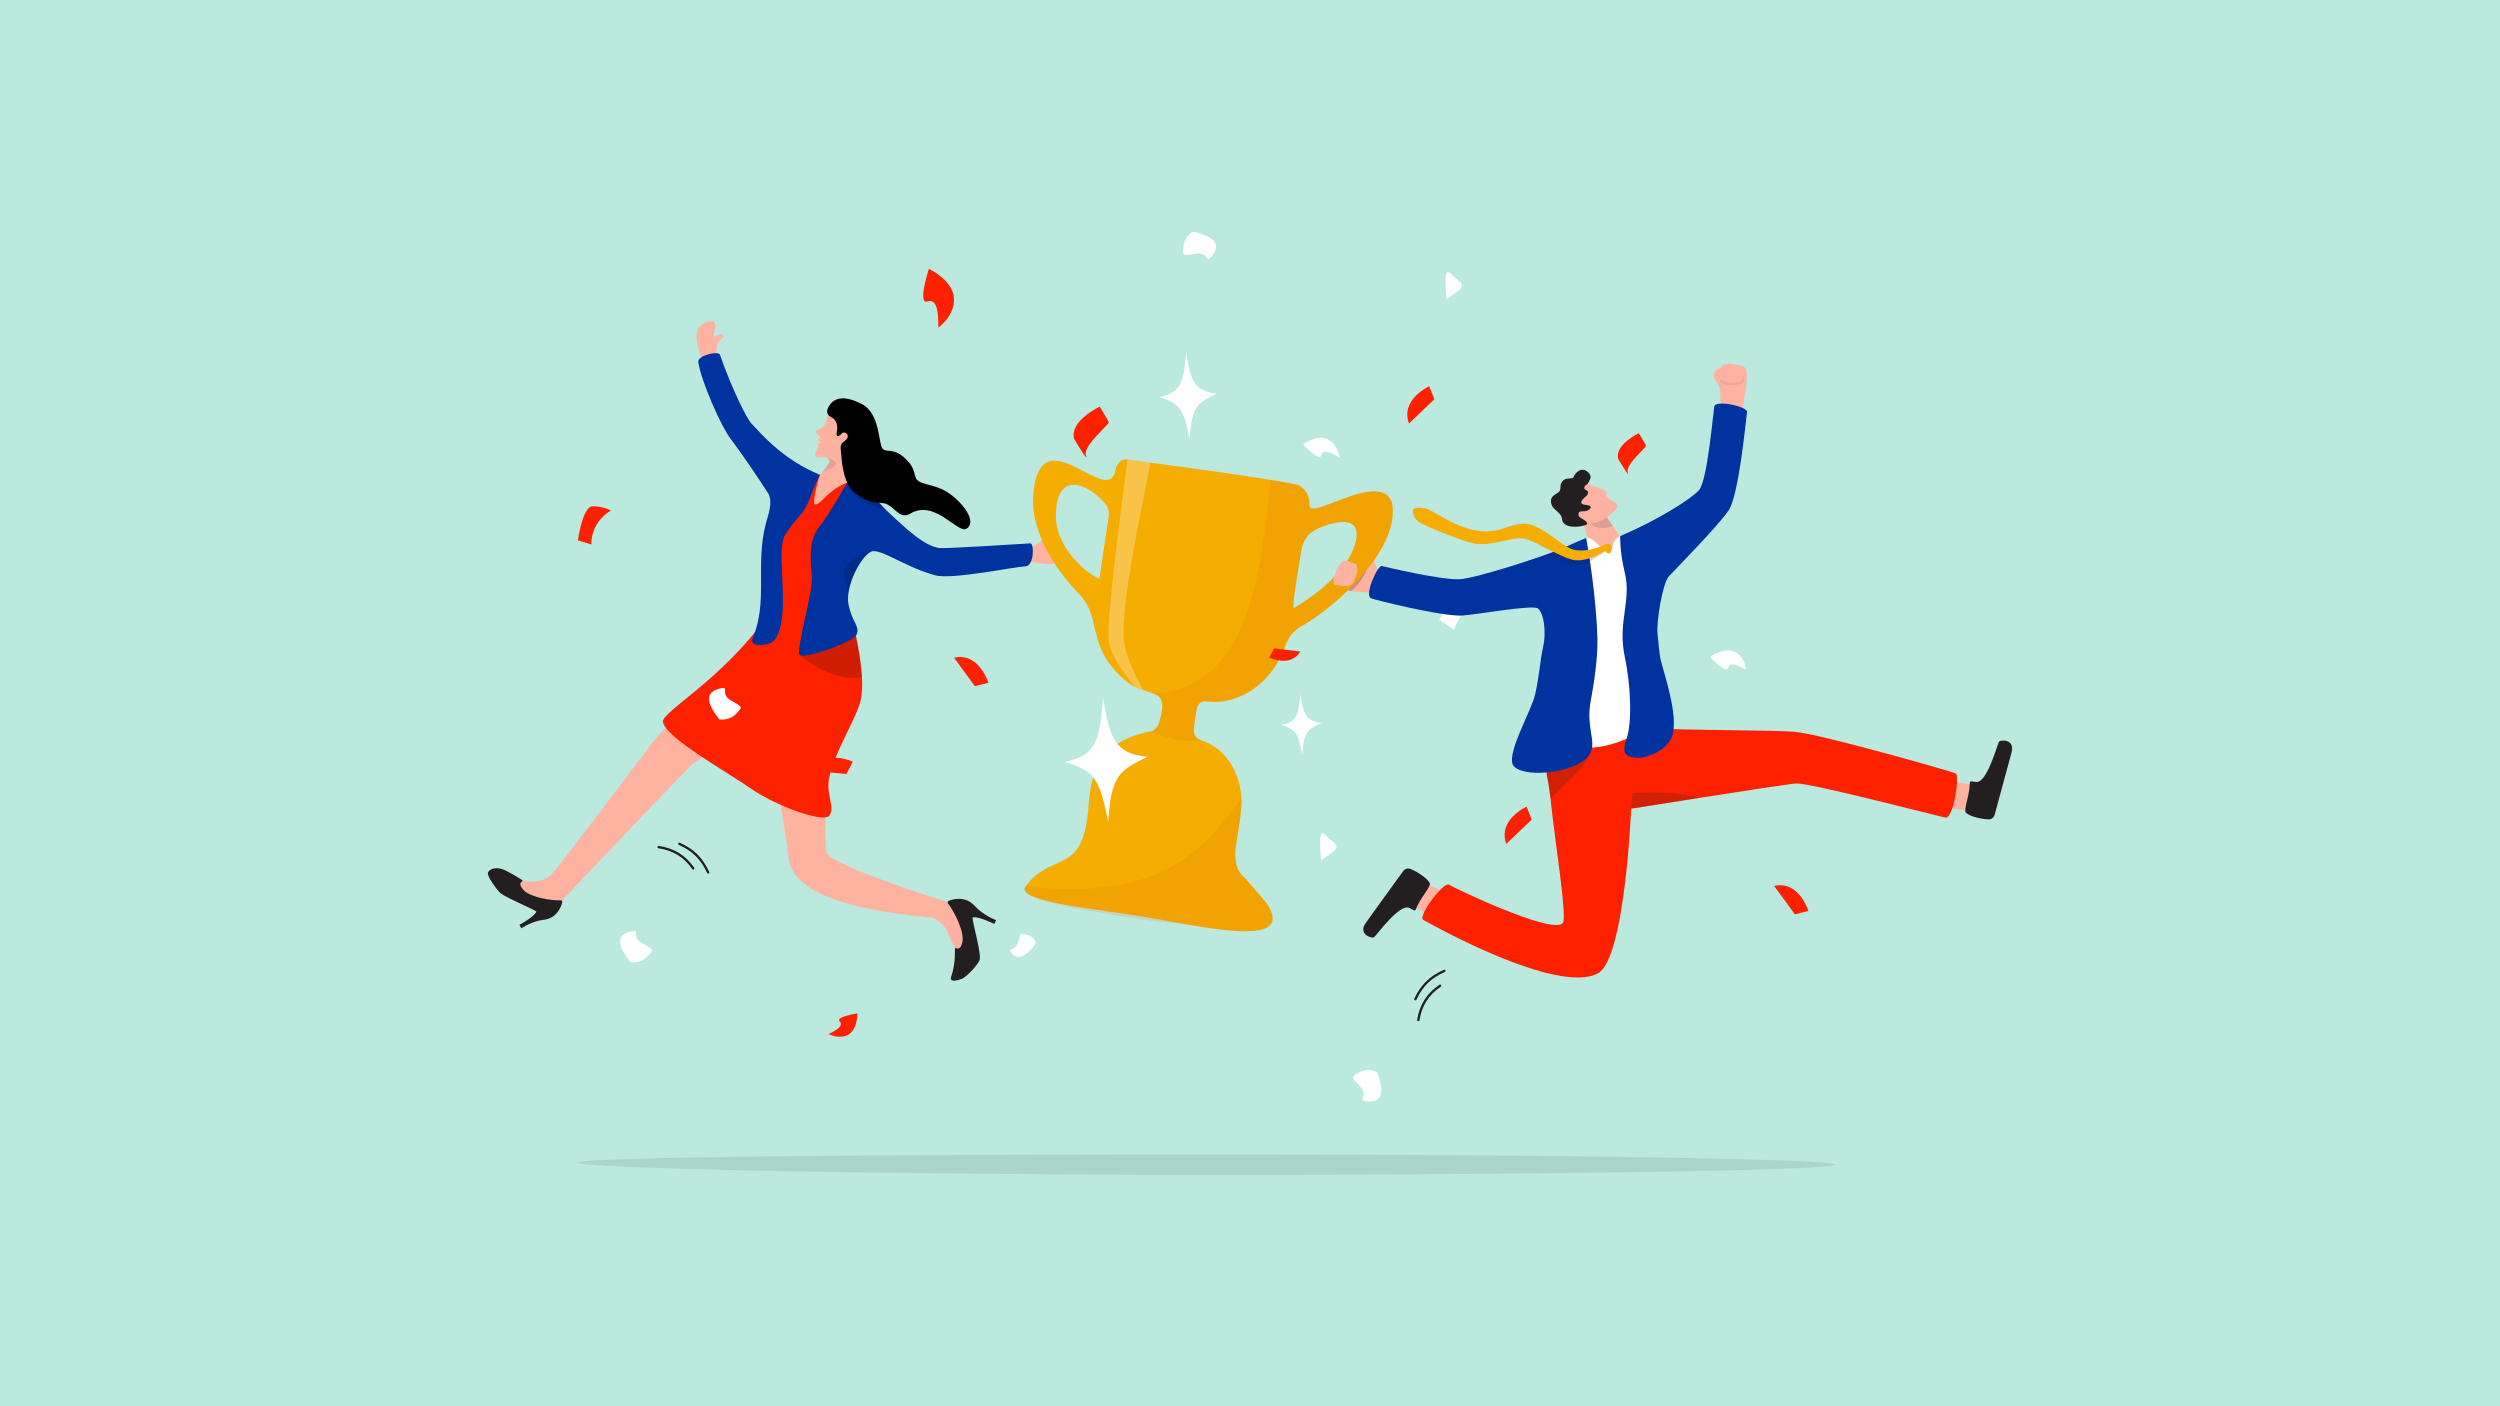 <?xml version="1.0" encoding="UTF-8"?>
<svg xmlns="http://www.w3.org/2000/svg" id="Ebene_2" viewBox="0 0 3555 2000">
  <defs>
    <style>.cls-1{fill:#f4ad00;}.cls-1,.cls-2,.cls-3,.cls-4,.cls-5,.cls-6,.cls-7,.cls-8,.cls-9,.cls-10,.cls-11,.cls-12,.cls-13,.cls-14,.cls-15,.cls-16,.cls-17,.cls-18,.cls-19,.cls-20{stroke-width:0px;}.cls-2,.cls-5,.cls-8{opacity:.2;}.cls-2,.cls-20{fill:#231f20;}.cls-3{fill:#bbe9de;}.cls-4{opacity:.65;}.cls-4,.cls-8{fill:#af7572;}.cls-5{fill:#1a1718;}.cls-6{opacity:.46;}.cls-6,.cls-13{fill:#1f1f39;}.cls-7{fill:#32323f;opacity:.12;}.cls-9{fill:#000;}.cls-10{opacity:.1;}.cls-10,.cls-17{fill:#070716;}.cls-11{fill:#fe2100;}.cls-12{opacity:.28;}.cls-12,.cls-19{fill:#fff;}.cls-13{opacity:.18;}.cls-14{fill:#e56e1f;opacity:.16;}.cls-15{fill:#1f1f3b;opacity:.14;}.cls-16{fill:#feb3a1;}.cls-17{opacity:.17;}.cls-18{fill:#0032a0;}</style>
  </defs>
  <g id="Layer_1">
    <rect class="cls-3" width="3555" height="2000"></rect>
    <path class="cls-11" d="M1153.78,1095.92c17.57-31.96,58.97-12.82,58.97-12.82l-9.21,17.58-49.75-4.76Z"></path>
    <path class="cls-16" d="M1451.19,776.99c31.65,5.31,34.57-22.05,36.98-14.79,2.41,7.26-3.9,13.02,3.28,12.25s19.56-6.8,18.98,5.83c-.58,12.62-2.59,20.23-15.86,21.82-13.27,1.59-26.61-7.28-42.39.79-15.77,8.07-1-25.9-1-25.9Z"></path>
    <path class="cls-16" d="M1025.89,523.69c-18.65-44.44,6.68-39.27,2.31-47.08-4-7.15-17.51,11.74-12.26-5.47,7.36-24.13-17.85-12.61-22.77-4.4-5.16,8.61-2.56,25.01,4.13,42.05,5.14,13.1,4.02,21.8,4.02,21.8l24.57-6.9Z"></path>
    <path class="cls-16" d="M1109.86,1143.9c3.8,24.76,8.63,50.5,11.53,76.04,8.78,77.34,199.82,81.28,207.74,86.46,16.87,11.06,17.42,17.1,20.2,24.1l11.23,23.2,23.64-25.45-12.99-38.03s-192.29-58.08-196.26-79.21c-1.56-8.3-1.54-33.55-.94-61.18.18-8.12.41-16.43.66-24.6,1.08-34.81,2.62-66.59,2.62-66.59-.67-5.48,4.57-52.09,6.79-57.11,5.92-13.36-1.27-88.75-36.16-76.68-57.39,19.86-62.44,64.03-62.44,64.03,0,0,10.38,64.32,22.46,142.51l1.93,12.51Z"></path>
    <path class="cls-20" d="M1349.12,1280.89c6.81-2.62,23.19-6.81,36.27,6.58,12.35,14.17,30.97,20.96,30.97,20.96l-2.45,5.44s-24.23-12-31.04-9.05c.62,10.25,13.91,54.26,9.72,61.51-6.37,11.02-19.87,23.64-24.55,25.5-5.67,2.25-18.77,6.05-15.42-3.27,6.51-18.11,5.22-39.49,5.22-39.49,0,0,.31-1.23,1.41-.81,2.51.96,6.77,2.34,9.23-8.6,3.25-14.48-11.58-43.75-20.4-54.88-1.06-1.34-.55-3.28,1.04-3.89Z"></path>
    <path class="cls-16" d="M1163.66,951.43l-23.18.65c-.85.02-1.69.21-2.48.54-9.81,4.18-62.11,21.31-85.2,31.19-.17.07,1.47-27.13-14.12-21.81-19.49,6.65-91.86,68.8-111.3,94.42-25.08,33.06-135.52,180.49-144.12,187.95-8.59,7.47-18.22,10.09-37.13,8.65-.19-.01-.38-.04-.56-.07h0c-7.42-1.2-11.16,8.89-4.71,12.71l27.25,16.14c.63.37,1.31.64,2.03.79l18.83,3.93c2.3.48,4.71-.28,6.36-2.02,0,0,175.21-184.59,188.21-196.87,13-12.27,129.73-77.8,129.73-77.8,1.95-.63,16.92,32.34,18.61,33.47,5.83,3.94,23.46,10.61,61.09-12.78,11.31-7.03,9.86-32.38,9.11-40.31-.14-1.53-.8-2.95-1.85-4.04l-31.56-32.74c-1.3-1.35-3.1-2.08-4.98-2.03Z"></path>
    <path class="cls-20" d="M762.64,1296.06c-5.46-3.55-24.4-11.65-38.07-18.53-6.1-3.07-11.14-5.89-13.47-7.98-.23-.2-.44-.4-.62-.59-5.95-6.42-17.31-22.05-16.71-27.29.6-5.25,9.99-9.02,19.46-6.09,3.98,1.23,9.83,4.27,15.29,7.37,5.59,3.17,10.74,6.43,13.04,7.89.8.51,1.25.81,1.25.81,0,0,.76.93-.16,1.55-2.12,1.42-5.53,3.95,1.44,12.02,9.26,10.72,39.91,15.67,53.17,15.04,1.52-.07,2.68,1.34,2.29,2.83-1.72,6.68-7.53,22.04-25.1,24.69-17.61,1.63-33.07,12.29-33.07,12.29l-2.78-4.97s22.52-12.1,24.04-19.06Z"></path>
    <path class="cls-11" d="M1179.08,1160.06c-8.35,10.28-76.08-13.98-111.61-38.91-32.7-22.94-122.53-72.89-124.75-94.85-1.47-14.49,85.21-60.57,147.63-149.64,40.79,29.49,123.17,12.15,123.17,12.15,0,0,.22.84.6,2.39,2.21,9.03,9.88,42.03,11.56,71.63.67,11.83.38,23.13-1.6,32.13-5.73,26.16-37.01,73.34-44.93,110.38-5.21,24.4,9.31,43.2-.07,54.72Z"></path>
    <path class="cls-11" d="M1186.05,670.63l-23.18,5.52-58.48,103.04s-9.44,70.38-.66,98.38c11.44,36.44,85.36,20.49,84.59,12.64-7.07-72.02,22.1-212.81,22.1-212.81l-24.38-6.77Z"></path>
    <path class="cls-5" d="M1225.68,962.84c-43.41,9.44-89.01-32.16-89.01-32.16l68.58-34.91,8.88-4.56c2.21,9.03,9.88,42.03,11.56,71.63Z"></path>
    <path class="cls-18" d="M1336.68,779.39c8.21.93,122.94-6.41,128.46-6.71,5.51-.3,5.66,32.16-7.01,32.67-16.5.67-104.65,19.19-128.19,12.77-41.28-11.26-73.15-35.56-88.61-34.35-11.58.91-31.59,33.83-34.95,60.2-.72,5.57-.75,10.79.13,15.28,4.99,25.72,16.5,30.95,11.77,42.68-4.74,11.73-77.27,36.61-81.61,28.73-4.33-7.89,19.13-88.86,17.83-109.07-1.17-17.98-6.46-51.33,10.02-71.83,12.16-15.12,31.36-48.11,40.61-64.43.15-.25.28-.49.41-.72,3.07-5.4,4.94-8.8,4.94-8.8,4.33,2.65,9.08,6.3,14.08,10.74,11.18,9.92,21.65,25.6,35.81,39.01,30.17,28.57,54.73,51.36,76.3,53.81Z"></path>
    <path class="cls-18" d="M1116.93,759.62c-13.26,20.71,2.3,84.53-6.27,127.22-.1.57-.22,1.13-.34,1.69-1.59,7.24-3.89,13.82-7.21,19.44-4.48,7.62-18.06,10.41-26.22,9.12-5.61-.88-8.98-4.38-6.55-10.01,22.01-50.92,3.45-103.53,18.57-162.17,3.41-13.22,10.92-31.63,3.05-43.97-8.73-13.7-36.55-55.43-53.26-77.21-12.84-16.73-41.74-81.36-45.76-108.91-1.39-9.52,28.74-16.27,30.78-10.43,18.13,51.74,38.88,91.65,44.44,97.51,16.65,17.57,45.67,51.81,97.98,73.42.72.3-3.11,4.24-6.01,12.23-2.19,6.05-5.69,13.17-8.77,21.52-8.78,23.89-18.72,26.01-34.44,50.54Z"></path>
    <path class="cls-17" d="M1206.37,843.98c-3.12-10.96-7.36-27.41-6.33-33.07,1.58-8.77,20.26-20.95,39.08-26.95-10.42,5.12-29.39,33.66-32.75,60.02Z"></path>
    <path class="cls-17" d="M1260.37,725.59c-37.04-10.77-50.93-22.21-55.25-40.23-.06-.25-.12-.52-.18-.78l.6.06,19.02,1.94c11.18,9.92,23.67,23.74,35.81,39.01Z"></path>
    <path class="cls-16" d="M1203.64,686.63c-27.73,10.94-35.34,31.1-44.91,30.84-3.85-.1,3.99-35.13,7.18-41.26.82-1.59,2.32-3.51,4.02-5.61,4.89-6,11.49-13.24,8.9-16.97-1.28-1.85-3.39-2.67-5.73-3.02h-.01c-4.76-.69-10.5.62-12.25-.48-5.23-3.28,3.22-12.95,2.38-16.83-.85-3.96.86-2.56,2.01-2.96,2.89-1.01.59-1.56-1.25-2.92-2.79-2.06.09-3.48,1.22-6.24,1.15-2.78-4.65-3.04-5.52-6.18-.87-3.13,3.75-2.85,9.78-7.71,7.61-6.14,4.32-12.11,9.06-19.59l33.57,15.8,2.32,24.18s22.34,45.89-10.75,58.94Z"></path>
    <path class="cls-9" d="M1373.85,752.06c-11.98,6.56-45.14-42.53-79.37-21.69-13.54,8.25-20.97-6.78-31.92-12.7-1.8-.98-3.69-1.7-5.71-2.04-7.64-1.28-12.24-.52-18.68-2.33h0c-1.5-.42-3.1-.98-4.86-1.74-1.46-.63-3.04-1.4-4.76-2.34-3.13-1.7-6.74-3.96-11.05-6.99-4.54-3.18-8.06-7.4-10.82-12.19,0,0,0,0,0-.02-.09-.16-.19-.32-.28-.49-9.81-17.5-9.61-42.22-11-51.44-.46-3.11.73-7.29,3.28-9.17,3.42-2.52,7.88-5.59,6.65-9.95-1.14-4.06-6.31-4.88-8.21-2.74-4.77,5.36-8.86,6.13-7.17-2.1,2.77-13.5-4.1-19.01-7.65-20.73-2.3-1.11-3.83-2.43-4.79-3.85h0c-3.68-5.5,1.27-12.5,3.3-15.01,9.64-11.94,26.29-9.59,44.75-.01,26.12,13.55,23.57,56.53,29.21,63.18,5.64,6.66,14.5-1.43,30.52,12.39,18.7,16.15,12.8,26.57,19.28,32.74,5.67,5.39,18.99,5.97,33.55,12.26,24.85,10.76,54.63,46.61,35.76,56.95Z"></path>
    <path class="cls-10" d="M1169.93,670.61c4.89-6,11.49-13.24,8.9-16.97-1.28-1.85-3.39-2.67-5.73-3.02,11.25,1.55,29.59,9.58-3.17,19.99Z"></path>
    <path class="cls-11" d="M2141.99,1200c-12.72-34.18,28.82-53.02,28.82-53.02l7.29,18.46-36.11,34.56Z"></path>
    <path class="cls-11" d="M2003.55,602.28c-12.72-34.18,28.82-53.02,28.82-53.02l7.29,18.46-36.11,34.56Z"></path>
    <path class="cls-11" d="M1356.71,935.32c35.56-8.1,48.75,35.57,48.75,35.57l-19.26,4.79-29.49-40.35Z"></path>
    <path class="cls-11" d="M2522.8,1259.8c35.56-8.1,48.75,35.57,48.75,35.57l-19.26,4.79-29.49-40.35Z"></path>
    <path class="cls-11" d="M868.77,725.75c-30.38,18.98-27.83,48.44-27.83,48.44l-19.18-5.78s6.48-48.45,21.16-48.47c14.68-.02,25.86,5.8,25.86,5.8Z"></path>
    <path class="cls-19" d="M2120.77,847.97c-44.53,11.03-53.13,47.91-53.13,47.91l-21.06-14.66s27.14-56.4,45.02-50.59,29.17,17.34,29.17,17.34Z"></path>
    <path class="cls-11" d="M1527.3,623.88c-6.52-25.33,36.49-45.69,36.49-45.69,0,0,11.83,19.22,12.92,22.2,1.09,2.97-37.22,33.72-32.45,47.1,4.77,13.38-16.96-23.61-16.96-23.61Z"></path>
    <path class="cls-11" d="M2301.1,652.61c-5.22-20.3,29.25-36.62,29.25-36.62,0,0,9.48,15.41,10.35,17.79.87,2.38-29.83,27.03-26,37.75,3.82,10.72-13.6-18.92-13.6-18.92Z"></path>
    <path class="cls-19" d="M1696.66,329.37c31.1,7.24,38.85,18.32,27.77,33.38-11.08,15.06-3.97-4.49-23.34-2.01-19.37,2.48-19.56,4.59-18.2-10.18,1.35-14.76,13.77-21.19,13.77-21.19Z"></path>
    <path class="cls-19" d="M1958,1524.43c11.58,29.76,6.8,42.41-11.88,41.76-18.69-.65,1.46-5.81-11.51-20.4-12.97-14.59-14.82-13.56-1.87-20.77,12.95-7.21,25.27-.59,25.27-.59Z"></path>
    <path class="cls-19" d="M896.49,1368.23c-19.81-25.05-18.95-38.55-.9-43.41,18.05-4.87.31,5.98,16.99,16.12,16.68,10.14,18.15,8.61,7.89,19.31s-23.98,7.99-23.98,7.99Z"></path>
    <path class="cls-19" d="M1022.88,1022.95c-19.81-25.05-18.95-38.55-.9-43.41,18.05-4.87.31,5.98,16.99,16.12,16.68,10.14,18.15,8.61,7.89,19.31-10.26,10.7-23.98,7.99-23.98,7.99Z"></path>
    <path class="cls-19" d="M1472.93,1341.51c-14.9,20.03-25.69,23.81-33.83,14.37-8.14-9.44,4.62-2.09,8.57-15.47,3.96-13.38,2.41-13.79,13.25-10.95,10.85,2.84,12,12.05,12,12.05Z"></path>
    <path class="cls-19" d="M1878.68,1223.26c-4.91-47.82,2.73-40.49,8.87-33.13,6.14,7.36,21.78,11.53,6.45,22.33l-15.32,10.8Z"></path>
    <path class="cls-11" d="M1334.27,465.83c.19-19.47-1.06-41.91-15.54-37.12-14.49,4.79,2.15-46.47,2.15-46.47,0,0,33.73,15.78,35.66,41.19,1.93,25.42-22.27,42.4-22.27,42.4Z"></path>
    <path class="cls-11" d="M1178.39,1470.47c10.37-5.11,21.93-11.77,15.52-18.16-6.41-6.4,25.21-11.28,25.21-11.28,0,0,.66,22.09-12.3,29.92-12.96,7.82-28.42-.47-28.42-.47Z"></path>
    <path class="cls-19" d="M1904.68,650.23c-11.03-6.14-24.18-12.39-25.95-2.66-1.76,9.73-25.78-15.63-25.78-15.63,0,0,19.43-14.31,34.5-7.53,15.07,6.78,17.23,25.82,17.23,25.82Z"></path>
    <path class="cls-19" d="M2483.27,952.46c-11.03-6.14-24.18-12.39-25.95-2.66-1.76,9.73-25.78-15.63-25.78-15.63,0,0,19.43-14.31,34.5-7.53,15.07,6.78,17.23,25.82,17.23,25.82Z"></path>
    <path class="cls-7" d="M821.97,1653.28c0,8.03,421.79,17.34,907.78,17.34s879.96-6.51,879.96-14.53-393.97-14.53-879.96-14.53-907.78,3.69-907.78,11.72Z"></path>
    <path class="cls-16" d="M2447.05,575.64c-1.17-7.92.92-21.86-4.02-28.95-3.73-5.35-8.16-13.08-5.79-17.38,4.36-7.94,14.46-6.95,20.11-5.24,14.82,4.47,25.65-5.37,26.4,5.01,1.26,17.32-3.93,35.85-4.83,47.69-.26,3.43,1.69,24.17-3.9,31.01-6.68,8.16-21.38,2.23-26.11,1.96-4.97-.28-.69-26.17-1.85-34.09Z"></path>
    <path class="cls-8" d="M2481.29,528.01c-1.2-4.08-26.8-8.83-29.01-6.96-2.21,1.87-5.9,14.08-6.05,18.65-.14,4.56,6.46,9.68,20.06,7.89,13.6-1.79,13.89-4.98,13.6-7.2-.28-2.22,1.39-12.37,1.39-12.37Z"></path>
    <path class="cls-16" d="M2482.38,524.1c-.14-3.99-23.78-9.52-31.78-5.04-4.47,2.51-5.31,11.96-5.45,16.52-.14,4.56,8.01,9.04,21.65,8.38,6.69-.33,8.82-.76,11.16-4.82,1.13-1.96,4.56-11.06,4.42-15.04Z"></path>
    <path class="cls-16" d="M1962.67,811.9c-7.5-2.8-6.44-12.4-10.66-19.94-3.59-6.42-14.07-6.9-11.75,3.01,5.05,21.57-30.71-9.05-33.52,21.13-1.44,15.41-7.31,18.97,2.69,21.9,16.67,4.87,35.87,3.69,47.64,5.29,3.41.47,23.28,6.73,31.14,2.7,9.38-4.81,6.67-20.44,7.4-25.11.77-4.92-25.44-6.17-32.94-8.97Z"></path>
    <path class="cls-4" d="M1908.91,835.37c-3.73-2.03-3-28.05-.71-29.82,2.29-1.77,15.01-2.81,19.5-1.99,4.49.82,18.94-3.47,14.34,9.45-4.6,12.92-19.81,28.19-21.93,27.44-2.12-.75-11.2-5.08-11.2-5.08Z"></path>
    <path class="cls-16" d="M2271.53,806.12l34.03-12.23s32.55-9.43,23.16-12.8c-12.53-4.51-12.39-5.67-18.85-10.66-3.53-2.73-12.17-16.42-15.95-21.94-.06-.09-.13-.18-.19-.27-6.61-9.67-13.23-19.58-13.23-19.58l-.99-2.67-4.52-3.16-1.08-.76-22.91-16.02s-7.38,22.88-.59,37.21c6.19,13.06,11.66,50.11,21.12,62.88Z"></path>
    <path class="cls-15" d="M2293.73,748.21c-6.61-9.67-13.23-19.58-13.23-19.58l-.99-2.67-4.52-3.16-1.08-.76-4.13.64s-11.11,11.98-11.69,17.07c-.81,7.23,17.67,15.65,35.64,8.46Z"></path>
    <path class="cls-16" d="M2801.82,1115.88c-14.25-3.76-51.11-8.62-51.11-8.62l-7.52,38.62,55.41,6.8,21.57-22.85-18.35-13.95Z"></path>
    <path class="cls-20" d="M2801.04,1113.45c.13-4.24,3.44-1.56,9.77-1.42,14.51.32,28.29-49.65,31.54-56.87,1.68-3.73,23.36-4.58,18.09,14.79-4.56,16.75-18.97,70.47-24.08,88.77-1.07,3.83-4.54,6.48-8.47,6.41-14.03-.26-34.18-6.7-33.24-11.94-.38-8.41,5.87-22.08,6.39-39.74Z"></path>
    <path class="cls-16" d="M2010.63,1289.07c12.69,7.75,46.9,23.22,46.9,23.22l18.55-34.29-51.6-22.76-27.53,15.24,13.67,18.6Z"></path>
    <path class="cls-20" d="M2013.32,1293c-1.58,3.89-3.79.24-9.75-2.12-13.64-5.4-43.88,36.11-49.44,41.66-2.87,2.87-23.72-3.96-12.06-20.07,10.08-13.94,42.2-58.7,53.33-73.88,2.33-3.17,6.53-4.42,10.23-2.97,13.21,5.17,30.09,18.23,27.4,22.76-2.53,7.93-13.15,18.42-19.72,34.62Z"></path>
    <path class="cls-11" d="M2766.72,1162.63c-10.38-1.77-190.14-48.96-212.19-48.55-6.51.13-76.12,10.83-137.9,20.52-51.25,8.02-97.11,15.35-97.11,15.35,0,0,0,.08-.01.23-.32,7.77-9.39,213.61-47.16,233.88-58.33,31.33-240.64-71.38-248.66-76.12-8.03-4.74,29.39-54.73,36.64-50.01,7.25,4.76,147.69,71.85,162,54.63,6.5-7.82-10.77-112.02-17.45-176.48-2.04-19.67-5.06-32.54-5.06-32.54-.16-1.63-.31-3.07-.46-4.29-.31-2.66-.54-4.32-.68-4.77-2.67-8.5,107.25-59.98,107.25-59.98l46.12,1.44c70.93,2.88,168.06,2.08,200.5,4.76,35.12,2.9,222.76,56.2,228.63,59.18,5.83,2.97-3.52,64.63-14.46,62.76Z"></path>
    <path class="cls-2" d="M2258.57,1076.27c-6.01,17.3-34.94,39.61-53.68,59.8-2.99-19.56-5.06-32.54-5.06-32.54-.16-1.63-.32-3.07-.46-4.3,5.5-2.77,10.37-2.02,22.73-7.68.4-.18.77-.43,1.09-.71l15.67-13.88c3.38-2.99,21.19-4.94,19.71-.69Z"></path>
    <path class="cls-20" d="M2017.54,1452c.49-.23.86-.68.95-1.25,3.29-20.62,13.18-36.2,30.23-47.62.77-.51.97-1.55.46-2.31-.51-.77-1.55-.97-2.31-.46-17.86,11.97-28.22,28.28-31.66,49.87-.15.91.47,1.77,1.38,1.91.34.05.67,0,.96-.13Z"></path>
    <path class="cls-20" d="M2013.34,1422.45c.35-.16.64-.44.81-.81,4.6-9.96,9.78-17.54,16.3-23.87,6.35-6.16,14.01-11.15,24.12-15.71,0,0,.01,0,.02,0,.83-.38,1.19-1.36.82-2.2-.38-.84-1.37-1.21-2.21-.83-20.67,9.32-32.86,21.27-42.08,41.22-.39.84-.02,1.83.81,2.21.46.21.97.2,1.4,0Z"></path>
    <path class="cls-6" d="M2297.35,1092.49s.03.01.09.04c.02-.36.03-.51.02-.56-.04.07-.11.53-.11.53Z"></path>
    <path class="cls-19" d="M2255.52,764.96c11.92-1.56,17.24,16.57,31.49,15.94,7.52-.33,6.87-9.81,10.02-13.58,1.94-2.32,6.55-6.05,8.1-4.74,75.27,63.63,22.62,255.13,32.86,266.29,8.37,9.13-48.23,38.16-86.27,33.88-52.18-5.87-55.04-59.93-54.71-70.36.33-10.43,13.75-188.69,13.75-188.69,0,0,24.28-16.37,44.76-38.76Z"></path>
    <path class="cls-18" d="M2255.52,764.96s-16.68,6.85-35.71,15.52c-29.39,12.38-121.44,41.81-143.8,43.17-26.2,1.59-106.83-17.82-111.11-18.73-5.9-1.25-24.91,40.51-15.65,45.72,3.43,1.93,99.94,25.74,128.8,24.76,16.68-.57,101.98-16.19,109.02-10.08,8.55,7.41,12.03,33.95,7.09,55.64-4.35,19.07-5.17,40.2-11.22,66.55-5.86,25.52-44.91,90.14-29.31,103.13,19.87,16.54,87.73,6.94,105.07-15.47,3.03-3.93,4.59-7.89,5.22-12.07,2.4-15.67-8.02-34.5-1.94-66.21,4.29-22.31,10.34-62.11,9.58-89.14-1.62-57.5-12.96-126.86-16.05-142.78Z"></path>
    <path class="cls-18" d="M2437.65,578.28c-2.04,13.11-9.94,105.51-21.68,118.73-10.59,11.93-55.87,41.19-112.05,65.35,0,0-.91,21.84,6.5,51.72,9.79,39.49-10.28,70.87-.18,118.86,8.55,40.64,11.39,93.46,2.1,120.2-5.43,15.64-3.43,24.17,17.58,24.45,11.35.15,40.94-10.04,47.93-30.98,9.57-28.66-12.22-90.22-16.58-109.16-1.7-7.37-2.99-25.19-4.24-35.74-1.97-16.6,6.91-72.33,16.21-82.32,11.87-12.75,68.25-69.71,84.76-93.49,14.45-20.82,24.28-124.98,26.27-139.95,1.04-7.87-45.03-17.98-46.63-7.68Z"></path>
    <path class="cls-16" d="M2227.01,722.99s19.9,17.24,28.87,21.02c.37.16.77.29,1.19.39,9.7,2.52,31.64-7.52,42.54-22.76,4.7-6.56-19.8-13.52-15.17-19.52,2.7-3.49-4.41-6.15-12.67-8.98-5.61-1.91-11.75-3.91-15.71-6.29-.22-.13-.44-.27-.65-.4l-20.07,25.84-8.31,10.7Z"></path>
    <path class="cls-20" d="M2221.41,738.97c1.91,15.58,36.07,9.55,35.65,5.43-.49-4.8-12.6-7.72-12.56-12.16.06-6.69,4.03-4.44,10.05-5.4,6.43-1.03,11.99-7.84,1.74-8.68-8.45-.69-8.78-3.71-6.44-7.01.5-.7,1.12-1.42,1.8-2.13,4.31-4.44,5.57-3.7,6.56-8.41.98-4.7-8.24-2.43-4.4-9.64.74-1.37,3.56-1.97,4.58-3.92,3.37-6.48,5.46-9.85.52-14.87-9.52-9.67-18.3-.54-21.53,6.2-2.08,4.34-10.82-1-16.18,6.72-4.21,6.05-.3,8.01-3.81,13.58-2.13,3.36-11.97,5.5-11.97,13.33,0,.77.04,1.5.12,2.19,1.37,12.27,14.34,12.12,15.88,24.77Z"></path>
    <path class="cls-2" d="M2416.63,1134.6c-51.25,8.02-97.11,15.35-97.11,15.35,0,0,0,.08-.01.23-.06-.12-.08-.19-.08-.19l1.98-22.13s55.12-4.95,95.22,6.75Z"></path>
    <path class="cls-13" d="M2283.8,783.36c-.13-.16-.62.09-1.42.63-3.7,2.51-13.96,11.28-25.31,15.81-3.04,1.22-6.17,2.12-9.27,2.51-4.45.56-8.99.52-13.39-.53h0c-.29-.07-.58-.14-.87-.22-.08-.02-.18-.05-.27-.07-7.2-1.99-34.6-12.43-34.6-12.43,0,0,12.57-4.19,14.73-5.42-2.27-1.15-15.13-4.32-17.37-5.46-1.23-.63-2.45-1.24-3.67-1.85,2.59-2.17,5.03-4.19,7.27-6.03,1.17.64,2.35,1.27,3.55,1.92,1.8.95,3.63,1.91,5.46,2.86,11.92,6.15,23.9,11.66,27.82,12.5,3.11.65,6.22,1,9.31,1.06.76.02,1.52.02,2.27.01,1.48-.02,2.95-.1,4.41-.23,3.27-.29,6.46-.83,9.53-1.53,6.1-1.39,11.7-3.42,16.42-5.39,3.61-1.51,5.25-5.09,8.67-4.11,4.55,1.3-2.18,7.37-3.27,5.98Z"></path>
    <path class="cls-1" d="M2288.06,786.91c-2.95-.21-3.95-1.55-5.04-2.94-.08-.1-.31-.09-.65.01-2.54.79-11.83,6.74-23.18,10.27-5.8,1.8-12.14,2.95-18.38,2.44-1.95-.16-3.88-.48-5.78-.99-9.07-2.44-20.71-8.22-32.24-14.1-2.27-1.15-4.53-2.3-6.77-3.44-1.23-.63-2.45-1.24-3.67-1.85-9.33-4.67-18.03-8.71-24.53-10.23-16.7-3.91-45.74,11.6-72.02,6.69-16.11-3.01-73.26-26.22-79.04-31.04-5.77-4.83-8.47-12.53-7.49-16.34.98-3.81,7.37-3.99,17.34-2.49,9.97,1.49,40,26.29,73.67,31.76,33.67,5.46,46.87-12.12,70.61-9.62,13.11,1.38,27.46,11.42,40.3,20.68,1.67,1.2,3.32,2.4,4.93,3.56,8.44,6.05,16,11.18,21.83,12.43,4.65,1,9.31,1.25,13.84,1,4.28-.23,8.44-.91,12.39-1.86,5.83-1.37,11.18-3.32,15.71-5.22,3.61-1.51,4.34-2.78,7.76-1.81,4.54,1.31,4.92,5.22,4.36,7.38-.56,2.16-1.95,5.85-3.97,5.7Z"></path>
    <path class="cls-19" d="M1648.47,564.71c30.9-6.42,34.63-20.42,38.18-63.39,6.15,40.28,12.11,55.36,44.03,58.32-27.03,12.99-36.52,17.69-39,64.74-9.28-47.04-15.57-50.91-43.21-59.67Z"></path>
    <path class="cls-19" d="M1822.07,1030.98c21.58-4.25,24.28-13.98,27.05-43.9,4,28.11,8.05,38.66,30.26,40.95-18.92,8.86-25.57,12.07-27.63,44.83-6.14-32.84-10.49-35.58-29.69-41.88Z"></path>
    <path class="cls-1" d="M1975.64,707.56c-.65-.83-1.33-1.61-2.07-2.31-2.94-2.81-6.57-4.6-10.7-5.6-.34-.09-.69-.16-1.04-.23-1.13-.22-2.29-.39-3.49-.51-.64-.07-1.29-.12-1.93-.16-.07,0-.13,0-.2,0-.37-.03-.74-.04-1.1-.05-.27,0-.54,0-.82,0-.12,0-.24,0-.36,0-.18.01-.34,0-.53,0-2.74.05-5.6.28-8.55.7-.81.11-1.63.23-2.44.39-.02,0-.03.01-.04,0-.35.07-.71.13-1.07.19-.71.13-1.42.27-2.12.41h-.02c-1.06.21-2.14.46-3.24.72-.71.17-1.44.35-2.17.52-.36.1-.72.19-1.11.28-.72.19-1.46.39-2.2.6-1.31.35-2.63.75-3.95,1.14-.44.13-.88.27-1.32.39-4.63,1.44-9.29,3.05-13.86,4.72l-1.96.72c-.72.26-1.44.55-2.17.81-1.65.62-3.3,1.24-4.91,1.87-.56.2-1.09.42-1.65.62-.55.22-1.08.41-1.61.63-.83.3-1.63.61-2.44.93-.52.21-1.04.4-1.56.61-3.66,1.39-7.16,2.72-10.42,3.88-.4.15-.79.27-1.15.4-.3.11-.61.21-.91.32-.45.16-.9.31-1.33.45-.45.15-.89.29-1.31.42-.64.22-1.27.41-1.89.6-.4.13-.8.24-1.2.37-.8.22-1.56.43-2.31.63-.37.08-.73.18-1.1.26-.53.12-1.05.24-1.56.33-.18.05-.34.07-.51.09-.34.07-.65.11-.97.16-.3.06-.61.1-.91.12-.29.04-.59.07-.87.08-1.92.14-3.46-.05-4.57-.62-.2-.11-.39-.22-.56-.35-.12-.08-.22-.17-.34-.27-.09-.09-.2-.2-.28-.31-.06-.05-.09-.11-.13-.17-.04-.06-.08-.12-.12-.17-.04-.07-.08-.13-.11-.2-.06-.11-.1-.22-.13-.31-.06-.11-.1-.22-.13-.31-.07-.23-.14-.47-.18-.73-.01-.09-.03-.17-.02-.26-.03-.08-.03-.17-.02-.26-.02-.1-.02-.19-.01-.28-.02-.19-.01-.38-.01-.57.02-.33.06-.69.1-1.05.03-.5.04-1.02.03-1.54,0-.07,0-.16-.01-.23,0-.16,0-.32-.02-.5,0-.18-.01-.38-.03-.57-.01-.18-.02-.34-.04-.51-.05-.68-.14-1.36-.25-2.06-.04-.31-.1-.63-.16-.93-.06-.37-.14-.73-.22-1.09-.05-.2-.09-.4-.15-.6-.1-.42-.21-.82-.32-1.22-.05-.2-.13-.4-.18-.6-.08-.28-.16-.54-.26-.81-.05-.18-.13-.35-.18-.53-.32-.88-.66-1.76-1.07-2.62-.16-.34-.3-.68-.48-1.02-.28-.57-.57-1.11-.87-1.65-.34-.58-.69-1.15-1.06-1.72v-.02c-.39-.55-.77-1.09-1.17-1.61-2.05-2.64-4.52-4.86-7.35-6.43-.26-.16-.54-.31-.85-.45-.29-.15-.59-.27-.89-.4-.32-.14-.61-.25-.94-.36-.33-.11-.65-.21-.98-.31-.02-.01-.04,0-.06-.01-1.02-.31-2.09-.57-3.19-.69-.04-.02-.08-.02-.13-.02-6.44-1.34-12.8-2.54-19.11-3.66-1.1-.19-2.18-.38-3.26-.58-3.13-.52-6.25-1.05-9.34-1.57-.04-.02-.1-.02-.14-.04-.79-.13-1.57-.26-2.35-.37-3.63-.6-7.29-1.18-10.98-1.75-3.31-.52-6.64-1.04-10-1.56-2.33-.36-4.68-.72-7.08-1.1-19.29-3.07-45.78-6.84-72.89-10.57-3.33-.46-6.67-.92-10.02-1.39-21.22-2.91-42.34-5.77-60.19-8.23-12.89-1.77-24.1-3.34-32.43-4.57-.02-.01-.04,0-.06-.01-8.02-1.47-15.77,5.51-17.16,14.95-10.12,56.94-108.24-82.68-117.15,37.14-3.59,54.89,38.06,112.45,67.62,141.58,28.85,32.11,9.94,71.51,57.74,115.38,6.76,6.99,13.59,11.51,20.09,14.7,4.02,1.98,7.92,3.46,11.58,4.68,5.14,1.71,9.81,2.96,13.78,4.47.04.02.08.02.12.04,8.43,3.23,13.53,7.67,12.67,20.46,0,.04,0,.08-.01.11-.33,4.67-1.44,10.47-3.49,17.71-.04.18-.08.37-.12.55-.1.36-.18.73-.31,1.09v.02c-.1.36-.2.72-.34,1.08-.08.27-.18.54-.28.81-.3.81-.64,1.61-1.03,2.36-.18.34-.34.69-.53,1.01-.38.68-.78,1.31-1.21,1.96-.21.31-.44.61-.68.91s-.47.59-.73.88c-.73.86-1.56,1.67-2.42,2.4-.29.23-.59.47-.89.68-.47.35-.93.66-1.42.95t-.02,0c-29.05,6.32-55.4,14.54-73.44,43.23-14.25,18.81-16.92,48.49-18.48,71.64-9.21,92.07-52.21,56.33-89.07,106.65-.27.39-.55.76-.82,1.15-.34.79-.5,1.59-.48,2.38.01.28.05.58.11.88.07.28.16.57.27.88,6.7,17.9,105.71,27.23,167.5,37.3,19.53,3.2,43.18,7.84,66.91,11.94.19.04.38.06.59.09,9.88,1.71,19.78,3.33,29.4,4.68.02,0,.02.01.04,0,.1.02.19.02.29.04.99.14,1.96.28,2.93.41,0,0,0,.02.02.01,6.28.84,12.4,1.6,18.33,2.22,3.3.35,6.53.63,9.68.87,1.32.1,2.63.18,3.92.26,1.29.07,2.58.14,3.83.21,0,0,0,.02.02.01,1.69.07,3.33.14,4.95.17,4.05.11,7.91.08,11.55-.09.73-.03,1.43-.07,2.14-.11,2.12-.12,4.16-.31,6.09-.57,1.28-.16,2.49-.33,3.68-.55.7-.11,1.37-.25,2.04-.4.52-.1,1.04-.22,1.53-.34.53-.12,1.06-.26,1.59-.4.05-.02.12-.02.18-.05.49-.14.96-.28,1.43-.43.51-.15,1-.33,1.49-.51.65-.24,1.28-.49,1.89-.76.61-.26,1.19-.54,1.75-.84h.02c.56-.3,1.08-.62,1.59-.93.51-.33.98-.67,1.45-1.02.69-.52,1.31-1.09,1.89-1.7.18-.19.36-.39.54-.59,0,0,.01-.02.02-.04.17-.19.34-.4.48-.61.18-.21.33-.43.46-.66.08-.12.16-.24.24-.39.14-.2.26-.42.38-.64.13-.23.25-.49.37-.73.16-.36.31-.73.44-1.12.07-.21.14-.41.19-.61.07-.24.15-.49.2-.74.07-.35.14-.7.21-1.07.1-.67.14-1.33.16-2.04.02-.2,0-.42,0-.63,0-.36-.02-.73-.05-1.12-.03-.42-.08-.86-.14-1.28-.06-.46-.14-.92-.24-1.39-.09-.49-.21-.97-.34-1.46-.73-2.84-2-5.98-3.86-9.43-4.91-9.14-14.08-18.38-24.77-30.8-2.57-2.98-6.53-8.04-9-10.62-.58-.6-1.09-1.06-1.46-1.34-3.57-2.95-6.27-6.33-8.27-10,0-.02-.01-.03-.01-.03-5.4-9.88-5.8-21.86-4.37-33.53.45-3.56,1.05-7.1,1.73-10.52,1.12-8.06,2.41-15.87,3.48-23.03v-.04c.79-5.39,1.46-10.4,1.79-14.85.01-.02,0-.05,0-.08v-.02c6.6-41.27-13.02-87.87-53.02-102.28-1.13-.22-2.21-.53-3.26-.92h-.02c-.4-.14-.8-.3-1.15-.48-1.13-.49-2.17-1.1-3.12-1.78-1.28-.92-2.4-2.03-3.33-3.28-.93-1.27-1.67-2.69-2.15-4.26-.07-.24-.14-.49-.2-.74-.48-1.85-.61-3.89-.33-6.1.52-3.67.98-7.48,1.47-11.33.6-4.57,1.26-9.15,2.13-13.59.41-2.08.86-4.1,1.39-6.07.05-.27.14-.52.2-.78.9-2.12,2.31-3.86,4.01-5.13,1.69-1.25,3.69-2.04,5.78-2.24.11,0,.23-.01.34-.01.05,0,.12,0,.18-.01,2.23.34,4.49.58,6.71.74,2.24.16,4.47.23,6.69.23,0,.02.04,0,.05,0,.65,0,1.3,0,1.94-.02.34-.01.66,0,1-.02.35-.02.71-.03,1.07-.05.81-.04,1.61-.08,2.42-.14,1.14-.09,2.24-.19,3.37-.31.69-.09,1.38-.18,2.05-.26,1.07-.14,2.14-.31,3.21-.49,2.82-.47,5.65-1.09,8.41-1.83.94-.25,1.85-.51,2.77-.78,3.59-1.08,7.11-2.36,10.57-3.85.67-.28,1.34-.58,2-.89.94-.43,1.88-.87,2.81-1.33.11-.06.22-.1.32-.15.91-.46,1.84-.94,2.75-1.42,1.28-.69,2.55-1.4,3.83-2.16,1.27-.73,2.51-1.51,3.76-2.31.76-.49,1.51-1,2.26-1.51.39-.27.77-.52,1.14-.78.85-.6,1.69-1.21,2.52-1.84.46-.33.89-.67,1.34-1.01.97-.75,1.93-1.52,2.91-2.31.47-.39.95-.8,1.42-1.19.89-.76,1.77-1.53,2.65-2.32.28-.27.59-.52.87-.79.28-.27.58-.54.86-.8.86-.82,1.71-1.64,2.54-2.48.19-.18.37-.37.57-.57.94-.94,1.88-1.91,2.8-2.92.52-.55,1.03-1.13,1.54-1.7.62-.71,1.25-1.43,1.87-2.14.68-.81,1.36-1.61,2.02-2.43.01-.02.04-.05.05-.07.25-.31.51-.64.76-.94.97-1.24,1.95-2.52,2.88-3.81.02,0,.03-.03.04-.05.71-.96,1.4-1.94,2.09-2.93l.03-.07c.22-.33.46-.67.69-1.01.38-.59.78-1.19,1.17-1.78.44-.67.86-1.34,1.3-2.03.41-.69.83-1.37,1.25-2.06.28-.46.54-.94.82-1.4.21-.37.43-.75.64-1.12.42-.73.81-1.45,1.2-2.19.4-.72.8-1.46,1.17-2.22.4-.74.76-1.49,1.13-2.24.19-.38.38-.75.56-1.13.73-1.51,1.42-3.03,2.1-4.57.18-.41.34-.79.52-1.2.46-1.07.9-2.17,1.35-3.27.66-1.69,1.29-3.38,1.89-5.09,4.4-12.56,12.89-22.64,23.6-28.09,2.83-1.58,5.96-3.44,9.31-5.57.25-.16.49-.33.74-.49.78-.48,1.55-1,2.32-1.5.7-.45,1.41-.93,2.12-1.41.36-.24.7-.49,1.07-.73.73-.48,1.46-.99,2.2-1.49.36-.26.73-.52,1.11-.77.37-.28.75-.53,1.12-.79.74-.54,1.5-1.07,2.26-1.62.77-.55,1.54-1.11,2.31-1.67,1.16-.84,2.35-1.72,3.52-2.6,46.31-34.76,110.35-100.39,99.93-156.61-.09-.31-.21-.61-.32-.91-.91-2.45-2.08-4.55-3.45-6.33ZM1501.59,729.26c2.33-67.78,56.08-33.95,73.16-8.69,1.78,4.38,2.39,9.39,1.65,14.44-4.12,27.83-12.96,87.76-12.96,87.76-11.9-2.83-65.34-42.64-61.84-93.52ZM1925.91,776.66c-14.46,44.65-74.35,81.32-85.89,88.05-3.74,1.28,5.66-52.26,10.64-82.66,2.14-13.05,10.04-24.18,20.79-29.06,31.48-15.27,69.51-19.61,54.45,23.67Z"></path>
    <path class="cls-14" d="M1975.64,707.56c-.65-.83-1.33-1.61-2.07-2.31-2.91-2.83-6.54-4.63-10.7-5.6-.34-.09-.69-.16-1.04-.23-1.13-.22-2.29-.39-3.49-.51-.64-.07-1.29-.12-1.93-.16-.07,0-.13,0-.2,0-.37-.03-.74-.04-1.1-.05-.27,0-.54,0-.82,0-.12,0-.24,0-.36,0-.18.01-.34,0-.53,0-2.74.05-5.6.28-8.55.7-.81.11-1.63.23-2.44.39-.02,0-.03.01-.04,0-.35.07-.71.13-1.07.19-.71.13-1.42.27-2.12.41h-.02c-1.06.21-2.14.46-3.24.72-.71.17-1.44.35-2.17.52-.36.1-.72.19-1.11.28-.72.19-1.46.39-2.2.6-1.31.35-2.63.75-3.95,1.14-.44.13-.88.27-1.32.39-4.63,1.44-9.29,3.05-13.86,4.72l-1.96.72c-.72.26-1.44.55-2.17.81-1.65.62-3.3,1.24-4.91,1.87-.56.2-1.09.42-1.65.62-.55.22-1.08.41-1.61.63-.83.3-1.63.61-2.44.93-.52.21-1.04.4-1.56.61-3.66,1.39-7.16,2.72-10.42,3.88-.4.15-.79.27-1.15.4-.3.11-.61.21-.91.32-.45.16-.9.31-1.33.45-.45.15-.89.29-1.31.42-.64.22-1.27.41-1.89.6-.4.13-.8.24-1.2.37-.8.22-1.56.43-2.31.63-.37.08-.73.18-1.1.26-.53.12-1.05.24-1.56.33-.18.05-.34.07-.51.09-.34.07-.65.11-.97.16-.3.06-.61.1-.91.12-.29.04-.59.07-.87.08-1.92.14-3.46-.05-4.57-.62-.2-.11-.39-.22-.56-.35-.12-.08-.22-.17-.34-.27-.09-.09-.2-.2-.28-.31-.06-.05-.09-.11-.13-.17-.04-.06-.08-.12-.12-.17-.04-.07-.08-.13-.11-.2-.06-.11-.1-.22-.13-.31-.03-.04-.05-.09-.07-.14l-.06-.18c-.07-.23-.14-.47-.18-.73-.01-.09-.03-.17-.02-.26-.03-.08-.03-.17-.02-.26-.02-.1-.02-.19-.01-.28-.02-.19-.01-.38-.01-.57.02-.33.06-.69.1-1.05.03-.5.04-1.02.03-1.54,0-.07,0-.16-.01-.23,0-.16,0-.32-.02-.5,0-.18-.01-.38-.03-.57-.01-.18-.02-.34-.04-.51-.05-.68-.14-1.36-.25-2.06-.04-.31-.1-.63-.16-.93-.06-.37-.14-.73-.22-1.09-.05-.2-.09-.4-.15-.6-.1-.42-.21-.82-.32-1.22-.05-.2-.13-.4-.18-.6-.08-.28-.16-.54-.26-.81-.05-.18-.13-.35-.18-.53-.32-.88-.66-1.76-1.07-2.62-.16-.34-.3-.68-.48-1.02-.28-.57-.57-1.11-.87-1.65-.34-.58-.69-1.15-1.06-1.72v-.02c-.39-.55-.77-1.09-1.17-1.61-2.02-2.67-4.5-4.92-7.35-6.43-.26-.16-.54-.31-.85-.45-.29-.15-.59-.27-.89-.4-.32-.14-.61-.25-.94-.36-.33-.11-.65-.21-.98-.31-.02-.01-.04,0-.06-.01-1.06-.23-2.12-.47-3.19-.69-.04-.02-.08-.02-.13-.02-6.23-1.35-12.67-2.53-19.11-3.66-1.1-.19-2.18-.38-3.26-.58-3.13-.52-6.25-1.05-9.34-1.57-.04-.02-.1-.02-.14-.04-.79-.13-1.57-.26-2.36-.38v.02c-6.42,53.96-12.15,120.08-29.82,176.85h-.02c-4.02,12.95-8.66,25.38-14.07,37.08-19.53,42.23-49.08,74.83-95.65,85.93-3.39.8-6.87,1.5-10.45,2.07-5.49.89-11.18,1.49-17.13,1.8.04.02.08.02.12.04,11.2,3.49,13.57,10.81,12.67,20.46,0,.04,0,.08-.01.11-.49,5.28-1.96,11.27-3.49,17.71-.04.18-.08.37-.12.55-.1.36-.18.73-.31,1.09v.02c-.1.36-.2.72-.34,1.08-.08.27-.18.54-.28.81-.3.81-.64,1.61-1.03,2.36-.18.34-.34.69-.53,1.01-.38.68-.78,1.31-1.21,1.96-.21.31-.44.61-.68.91s-.47.59-.73.88c-.73.86-1.56,1.67-2.42,2.4-.29.23-.59.47-.89.68-.47.35-.93.66-1.42.95t-.02,0c-.87.63-1.88,1.01-2.85,1.44,40.92,12.94,29.55,12.15,74.8,13.19-1.13-.22-2.21-.53-3.26-.92h-.02c-.38-.14-.76-.31-1.15-.48-1.1-.5-2.15-1.09-3.12-1.78-1.28-.92-2.4-2.03-3.33-3.28-.93-1.27-1.67-2.69-2.15-4.26-.07-.24-.14-.49-.2-.74-.48-1.85-.61-3.89-.33-6.1.38-3.55.89-7.43,1.47-11.33.68-4.56,1.43-9.13,2.12-13.22,0-.13.01-.26.01-.36.13-2.05.59-4.15,1.39-6.07.93-2.34,2.35-4.43,4.21-5.9,1.61-1.27,3.53-2.1,5.78-2.24.11,0,.23-.01.34-.01,2.3.33,4.59.58,6.89.73,2.24.16,4.47.23,6.69.23,0,.02.04,0,.05,0,.65,0,1.3,0,1.94-.02.34-.01.66,0,1-.02.35-.02.71-.03,1.07-.05.81-.04,1.61-.08,2.42-.14,1.14-.09,2.24-.19,3.37-.31.69-.09,1.38-.18,2.05-.26,1.07-.14,2.14-.31,3.21-.49,2.82-.47,5.65-1.09,8.41-1.83.94-.25,1.85-.51,2.76-.79,3.59-1.08,7.13-2.35,10.59-3.85.67-.28,1.32-.57,1.99-.87.94-.43,1.88-.87,2.81-1.33.11-.06.22-.1.32-.15.91-.46,1.84-.94,2.75-1.42,1.28-.69,2.55-1.4,3.83-2.16,1.27-.73,2.51-1.51,3.76-2.31.76-.49,1.51-1,2.26-1.51.39-.27.77-.52,1.14-.78.85-.6,1.69-1.21,2.52-1.84.46-.33.89-.67,1.34-1.01.97-.75,1.93-1.52,2.91-2.31.47-.39.95-.8,1.42-1.19.89-.76,1.77-1.53,2.65-2.32.28-.27.59-.52.87-.79.28-.27.58-.54.86-.8.86-.82,1.71-1.64,2.54-2.48.19-.18.37-.37.57-.57.94-.94,1.88-1.91,2.8-2.92.52-.55,1.03-1.13,1.54-1.7.62-.71,1.25-1.43,1.87-2.14.68-.81,1.36-1.61,2.02-2.43.01-.02.04-.05.05-.07.25-.31.51-.64.76-.94.97-1.24,1.95-2.52,2.88-3.81.02,0,.03-.03.04-.05.71-.96,1.4-1.94,2.09-2.93l.03-.07c.22-.33.46-.67.69-1.01.38-.59.78-1.19,1.17-1.78.44-.67.86-1.34,1.3-2.03.41-.69.83-1.37,1.25-2.06.28-.46.54-.94.82-1.4.21-.37.43-.75.64-1.12.42-.73.81-1.45,1.2-2.19.4-.72.8-1.46,1.17-2.22.4-.74.76-1.49,1.13-2.24.19-.38.38-.75.56-1.13.73-1.51,1.42-3.03,2.1-4.57.18-.41.34-.79.52-1.2.46-1.07.9-2.17,1.35-3.27.66-1.69,1.29-3.38,1.89-5.09,4.4-12.56,12.89-22.64,23.6-28.09,2.83-1.58,5.96-3.44,9.31-5.57.25-.16.49-.33.74-.49.78-.48,1.55-1,2.32-1.5.7-.45,1.41-.93,2.12-1.41.36-.24.7-.49,1.07-.73.73-.48,1.46-.99,2.2-1.49.36-.26.73-.52,1.11-.77.37-.28.75-.53,1.12-.79.74-.54,1.5-1.07,2.26-1.62.77-.55,1.54-1.11,2.31-1.67,1.16-.84,2.35-1.72,3.52-2.6,46.31-34.76,110.35-100.39,99.93-156.61-.09-.31-.21-.61-.32-.91-.91-2.45-2.08-4.55-3.45-6.33ZM1925.91,776.66c-14.46,44.65-74.35,81.32-85.89,88.05-3.74,1.28,5.66-52.26,10.64-82.66,2.14-13.05,10.04-24.18,20.79-29.06,31.48-15.27,69.51-19.61,54.45,23.67Z"></path>
    <path class="cls-14" d="M1456.93,1264.28c.73,18.8,99.9,32.23,163.67,42.63,25.58,4.17,66.71,6.35,101.44,13.2,56.14,7.98,102.84,7.76,83.03-29.12-4.91-9.14-14.07-18.38-24.77-30.8-2.57-2.99-6.53-8.05-9.01-10.62-4.34-2.92-7.5-6.81-9.73-11.35,0-.01-.01-.03-.02-.04-4.59-9.34-5.27-21.44-4.36-33.53.91-12.12,3.42-24.24,5.2-33.55v-.04c1.32-6.88,2.23-12.24,1.79-14.92t0,0c1.09-7.45,1.44-14.79,1.06-21.97-65.67,97.95-139.77,143.41-306.99,126.59-.28.38-.55.75-.83,1.14-.35.8-.51,1.59-.48,2.38Z"></path>
    <path class="cls-12" d="M1626.12,981.72c-3.66-1.22-7.56-2.71-11.58-4.68-16.17-18.88-34.79-44.46-37.74-65.07-3.96-27.67,18.04-195.53,26.6-258.68.02,0,.04,0,.06.01,8.33,1.23,19.53,2.8,32.43,4.57-12.05,64.89-45.77,216.16-36.71,259.53,4.61,22.06,17.1,46.99,26.95,64.32Z"></path>
    <path class="cls-16" d="M1898.29,831.29c-7.12-4.25,5.27-30.61,12.15-33.56,3.91-1.68,11.97,2.18,16.23,3.82,4.26,1.64,5.21,10.9-.71,23.2-2.91,6.04-4.13,7.83-8.78,8.41-2.25.28-15.46.18-18.88-1.87Z"></path>
    <path class="cls-19" d="M1514,1083.47c44.31-9.2,49.66-29.28,54.75-90.9,8.82,57.75,17.36,79.38,63.13,83.63-38.75,18.63-52.36,25.36-55.92,92.84-13.31-67.45-22.33-73-61.96-85.56Z"></path>
    <path class="cls-19" d="M2057.11,425.28c-4.91-47.82,2.73-40.49,8.87-33.13,6.14,7.36,21.78,11.53,6.45,22.33l-15.32,10.8Z"></path>
    <path class="cls-20" d="M935.02,1205.32c.23.48.69.85,1.27.93,20.67,2.98,36.39,12.63,48.08,29.5.52.76,1.56.95,2.32.42.76-.52.95-1.56.42-2.32-12.24-17.67-28.71-27.78-50.34-30.9-.91-.13-1.76.5-1.89,1.41-.05.34,0,.67.15.96Z"></path>
    <path class="cls-20" d="M964.5,1200.68c.17.34.45.63.83.8,10.03,4.45,17.69,9.51,24.12,15.94,6.25,6.25,11.36,13.84,16.07,23.88,0,0,0,.01,0,.02.4.82,1.38,1.17,2.21.78.83-.39,1.19-1.38.8-2.22-9.64-20.52-21.77-32.53-41.86-41.45-.84-.37-1.83,0-2.2.85-.21.47-.18.98.02,1.4Z"></path>
    <path class="cls-11" d="M1848.95,926.47c-13.72,23.51-44.24,8.43-44.24,8.43l7.21-12.94,37.03,4.51Z"></path>
  </g>
</svg>
